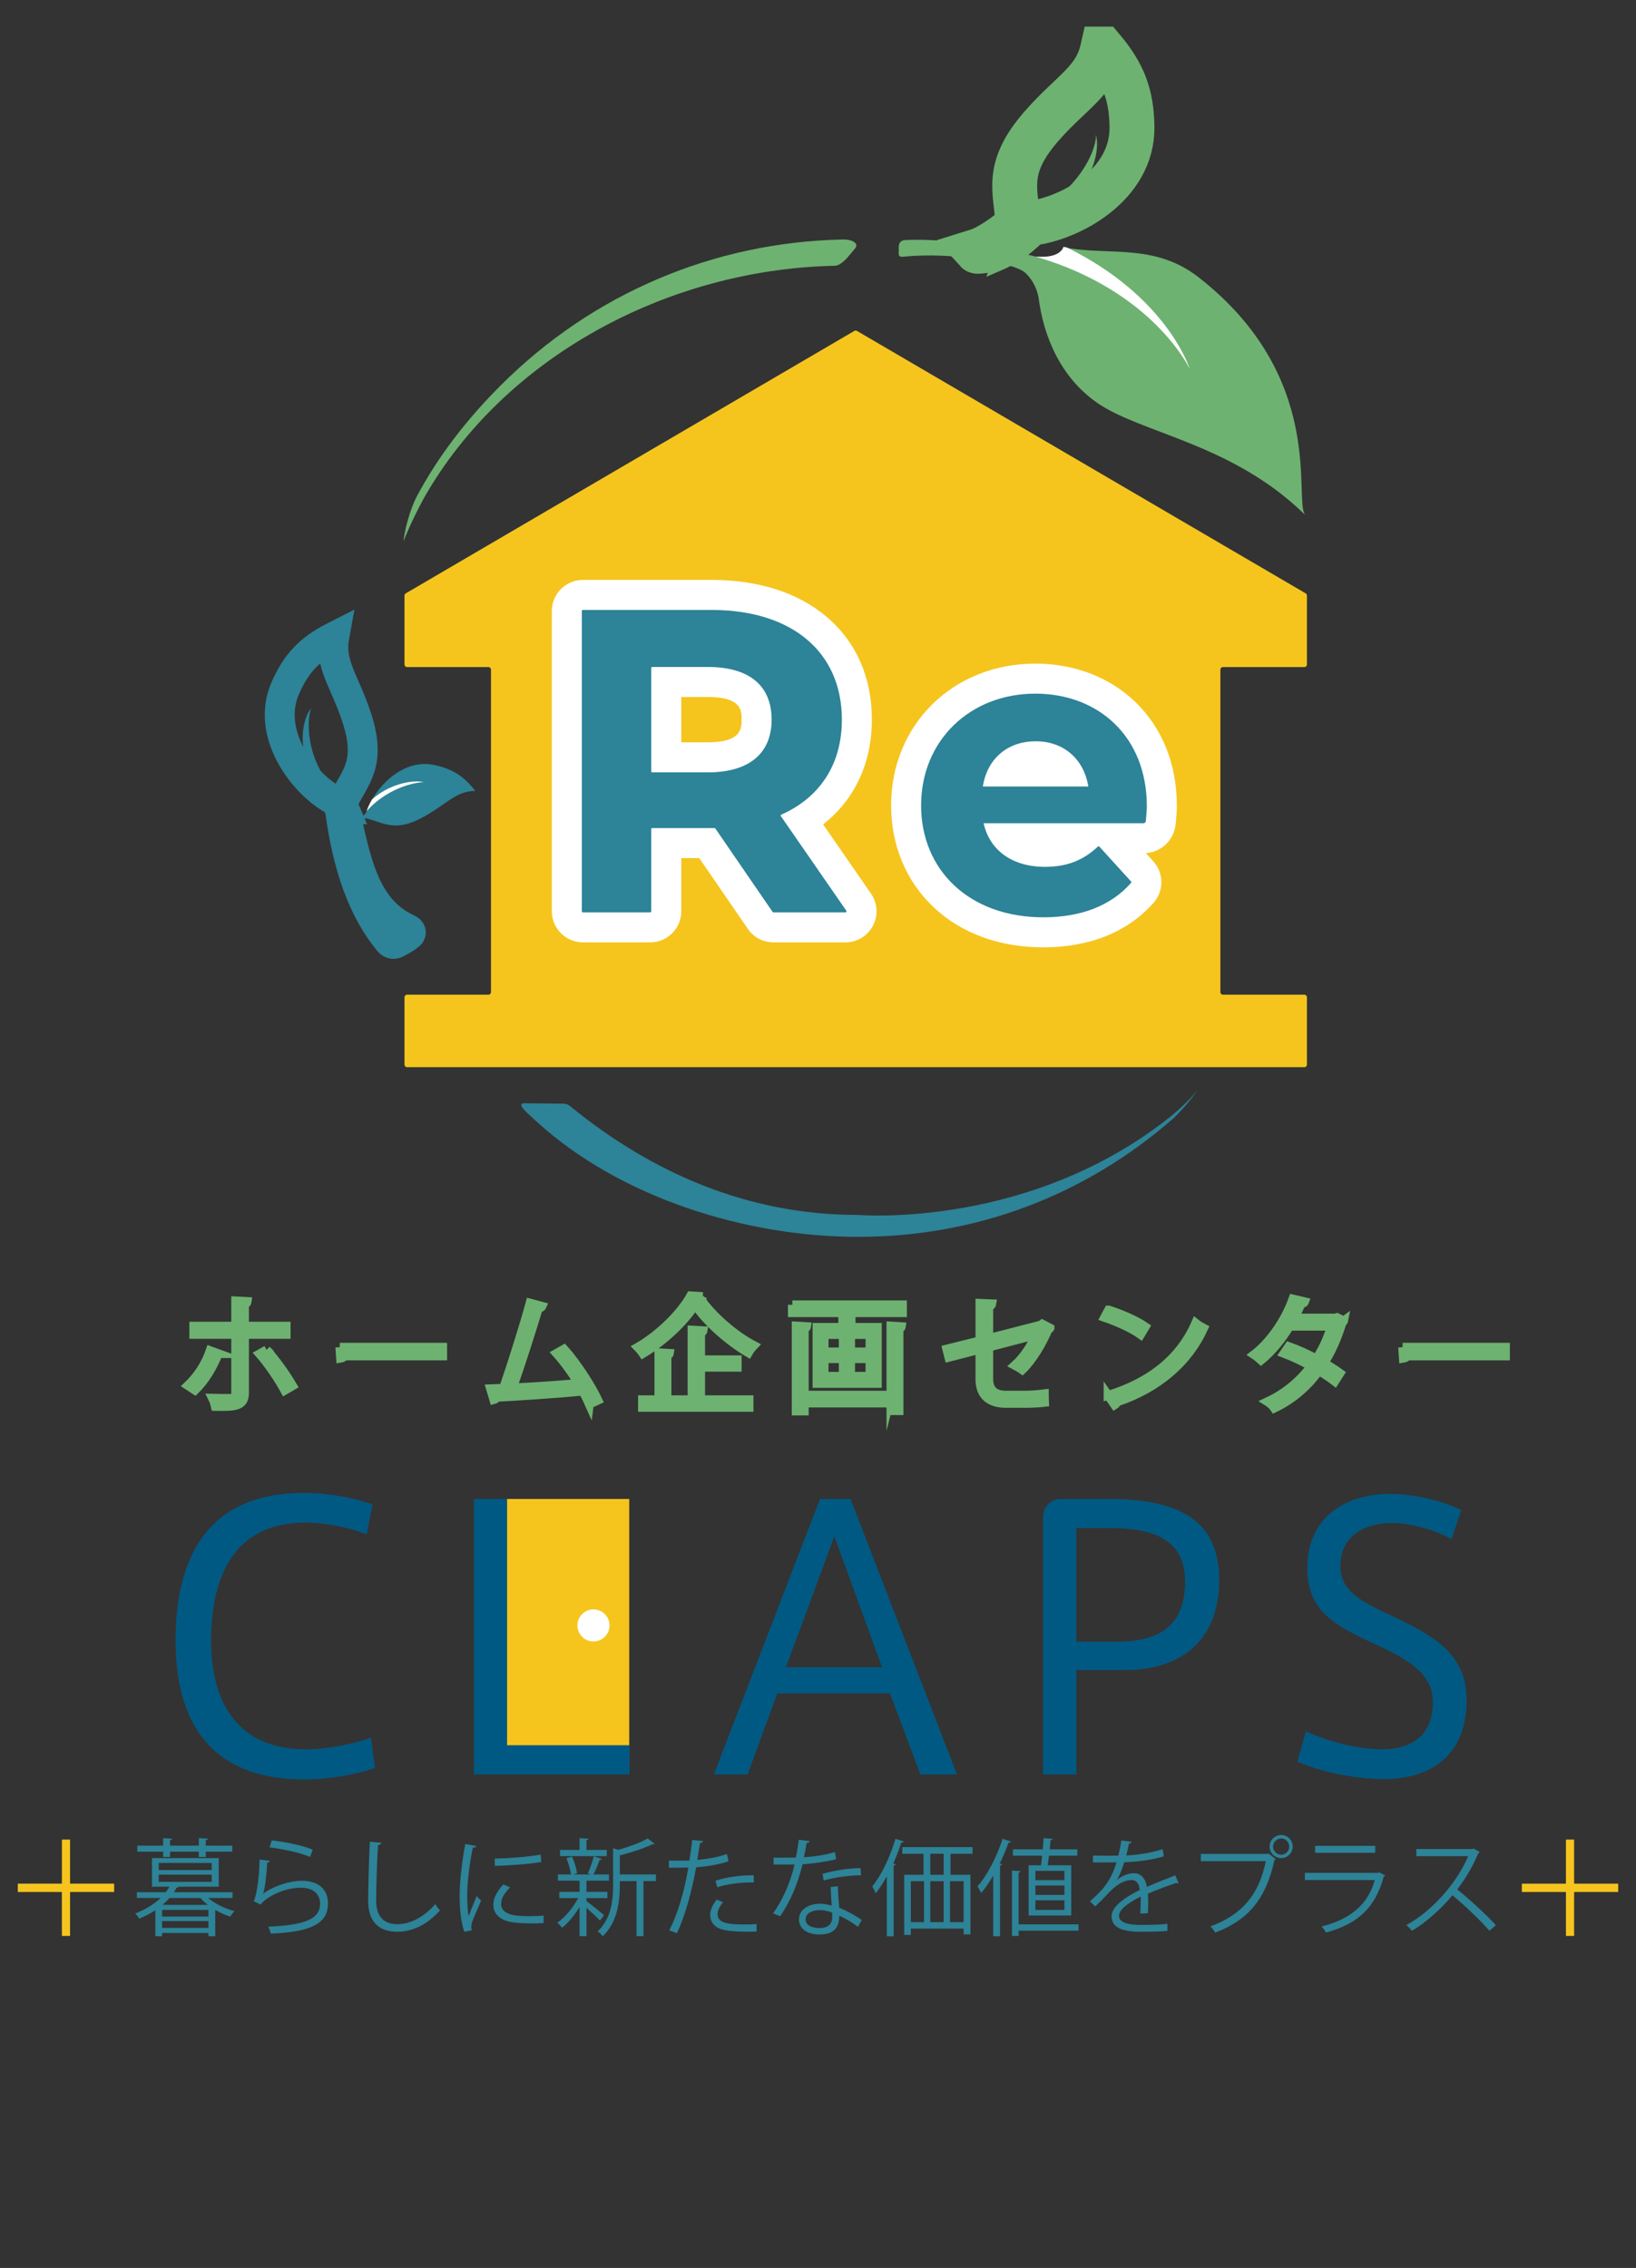 <?xml version="1.0" encoding="UTF-8"?>
<svg id="_レイヤー_2" data-name="レイヤー 2" xmlns="http://www.w3.org/2000/svg" width="65.617mm" height="90.944mm" viewBox="0 0 186 257.795">
  <rect x="0" y="0" width="186" height="257.795" fill="#333333" stroke="none"/>
  <defs>
    <style>
      .cls-1 {
        fill: #005983;
      }

      .cls-1, .cls-2, .cls-3, .cls-4, .cls-5 {
        stroke-width: 0px;
      }

      .cls-2 {
        fill: #fff;
      }

      .cls-3 {
        fill: #2d8397;
      }

      .cls-4, .cls-6 {
        fill: #6db271;
      }

      .cls-5 {
        fill: #f5c51e;
      }

      .cls-7 {
        stroke-width: 5.103px;
      }

      .cls-7, .cls-8 {
        fill: none;
      }

      .cls-7, .cls-8, .cls-6 {
        stroke-miterlimit: 10;
      }

      .cls-7, .cls-6 {
        stroke: #6db271;
      }

      .cls-8 {
        stroke: #2d8397;
        stroke-width: 3.402px;
      }
    </style>
  </defs>
  <g id="_レイヤー_1-2" data-name="レイヤー 1">
    <g id="rogo2">
      <path class="cls-4" d="M117.804,29.184c-.124-.03-7.972-2.207-14.89-1.896-.374.017-.554.173-.685.446-.076.159-.041.883-.048,1.027-.018.36.11.46.523.418,5.496-.569,12.61.675,13.852,1.821,1.074.991,1.402,2.218,1.52,2.809.54,4.325,2.455,9.077,6.701,12.005,5.029,3.467,15.375,4.61,23.609,12.723-1.348-1.725,2.509-15.599-12.111-27.016-5.065-3.955-10.359-2.408-15.312-3.413,0,0-.235,1.34-3.159,1.078"/>
      <path class="cls-2" d="M117.743,29.169c13.387,3.887,17.527,12.781,17.527,12.781,0,0-2.499-8.171-13.967-13.818-.133-.023-.267-.047-.399-.075,0,0-.258,1.365-3.194,1.102l.033.01Z"/>
      <path class="cls-7" d="M125.364,5.579c-.826,3.672-3.507,4.832-6.928,8.734-4.277,4.878-2.906,7.368-2.705,11.057-.006.385-2.946,2.651-4.655,3.182.08.087,1.589-.2,1.669-.118,2.952-1.259,4.138-3.019,4.423-3.051,4.455-.512,11.611-4.333,11.529-10.948-.045-3.645-.973-6.051-3.333-8.856Z"/>
      <path class="cls-4" d="M124.571,15.281c.274.981-1.5,6.816-8.581,9.577.802.179,2.032.33,2.518.116,5.978-2.955,6.608-8.304,6.062-9.693"/>
      <path class="cls-4" d="M48.273,56.481c8.98-15.707,27.381-25.862,46.637-26.273.637-.014,1.321-.778,1.633-1.166.211-.264.543-.622.714-.848.112-.149.141-.35.033-.503-.262-.371-.947-.478-1.464-.468-14.704.298-28.483,6.165-38.914,16.596-3.818,3.818-7.11,8.039-9.565,12.684-.317.6-1.172,2.621-1.483,5.03,1.088-2.721,2.41-5.052,2.41-5.052"/>
      <polygon class="cls-3" points="46.515 105.947 44.346 107.53 42.177 102.841 43.584 103.485 46.515 105.947"/>
      <path class="cls-8" d="M39.161,91.989c-.206-.488-.212-.571-.173-.855,1.387-2.834,3.295-4.336,1.558-9.598-1.39-4.209-3.112-6.014-2.538-9.178-2.791,1.42-4.322,3.003-5.573,5.855-2.269,5.175,2.026,10.757,5.359,12.644.278.158.647.517.872,1.255.865,6.548,2.674,11.44,5.546,14.909.222.268.527.353.815.201.564-.295,1.007-.512,1.558-.975.18-.15.211-.459-.219-.654-5.046-2.291-5.93-7.997-7.207-13.604Z"/>
      <path class="cls-3" d="M35.4,80.49c-.292.351-1.384,5.967,3.845,10.626l-2.182-1.001c-3.898-4.085-2.609-8.699-1.663-9.625"/>
      <path class="cls-3" d="M41.128,93.249c.297-.201.352-.217.546-.228,2.069.551,3.319,1.622,6.591-.227,2.618-1.479,3.593-2.863,5.773-2.897-1.312-1.67-2.567-2.481-4.63-2.936-3.742-.829-6.891,2.764-7.708,5.23-.068.206-.259.498-.72.746-.439.361-1.002.834-1.422.994-.077.166.026.451,0,.644.527-.234,1.315-1.162,1.569-1.326"/>
      <path class="cls-2" d="M42.301,90.86c-.267.459-.476.912-.616,1.334,2.728-3.022,6.255-3.342,6.503-3.264-.64-.272-3.505-.156-5.888,1.93"/>
      <path class="cls-3" d="M132.998,126.981c-15.857,12.592-34.766,11.158-35.498,11.116-.018-.001-.035-.001-.053-.001-12.326-.008-23.287-4.721-32.651-12.383-.202-.165-.453-.26-.713-.264l-4.461-.046c-1.076-.021.533,1.302,1.325,2.029,9.586,8.788,24,13.159,36.567,13.159,13.524,0,25.804-4.715,35.794-13.379.467-.389,2.565-2.643,2.721-3.264-.311.699-2.252,2.412-3.031,3.031"/>
      <path class="cls-5" d="M97.134,37.614l-51.002,29.832c-.09.053-.145.148-.145.253v7.831c0,.162.131.293.293.293h9.248c.162,0,.293.131.293.293v36.657c0,.161-.131.292-.293.292h-9.248c-.162,0-.293.132-.293.294v7.653c0,.162.131.293.293.293h102.016c.162,0,.293-.131.293-.293v-7.653c0-.162-.131-.294-.293-.294h-9.256c-.162,0-.293-.131-.293-.292v-36.657c0-.162.131-.293.293-.293h9.256c.162,0,.293-.131.293-.293v-7.831c0-.105-.055-.2-.145-.253l-51.014-29.832c-.091-.054-.204-.054-.295,0"/>
      <path class="cls-3" d="M87.935,105.41c-.601,0-1.162-.296-1.502-.79l-6.032-8.785h-4.652v7.75c0,1.007-.818,1.825-1.823,1.825h-7.655c-1.005,0-1.823-.818-1.823-1.825v-34.136c0-1.007.818-1.824,1.823-1.824h14.639c10.03,0,16.511,5.566,16.511,14.179,0,5.041-2.189,9.053-6.21,11.478l6.412,9.265c.388.561.431,1.284.115,1.887-.316.603-.935.977-1.615.977h-8.187ZM80.471,86.088c5.55,0,5.55-3.225,5.55-4.284s0-4.285-5.55-4.285h-4.723v8.569h4.723Z"/>
      <path class="cls-2" d="M80.909,69.331c9.107,0,14.805,4.764,14.805,12.473,0,5.105-2.53,8.861-6.882,10.795-.067.029-.092.113-.05.174l7.436,10.746c.054.078-.001.186-.096.186h-8.187c-.038,0-.075-.02-.097-.051l-6.505-9.475c-.021-.031-.058-.051-.096-.051h-7.079c-.065,0-.117.054-.117.119v9.338c0,.066-.053.119-.118.119h-7.655c-.065,0-.117-.053-.117-.119v-34.136c0-.065.052-.118.117-.118h14.639M74.159,87.794h6.311c4.822,0,7.257-2.259,7.257-5.99,0-3.781-2.435-5.991-7.257-5.991h-6.311c-.065,0-.117.054-.117.118v11.745c0,.065.052.118.117.118M80.909,65.919h-14.639c-1.946,0-3.53,1.584-3.53,3.53v34.136c0,1.947,1.584,3.531,3.53,3.531h7.655c1.946,0,3.53-1.584,3.53-3.531v-6.044h2.047l5.522,8.044c.659.959,1.747,1.531,2.91,1.531h8.187c1.317,0,2.515-.725,3.126-1.891.612-1.168.526-2.566-.224-3.649l-5.443-7.866c3.565-2.789,5.545-6.965,5.545-11.906,0-4.818-1.8-8.878-5.204-11.739-3.226-2.712-7.726-4.146-13.014-4.146M77.455,79.225h3.016c3.844,0,3.844,1.551,3.844,2.578,0,.965,0,2.578-3.844,2.578h-3.016v-5.156Z"/>
      <path class="cls-3" d="M118.619,105.975c-9.185,0-15.6-5.93-15.6-14.418,0-8.22,6.317-14.418,14.695-14.418,8.465,0,14.378,5.967,14.378,14.51,0,.469-.048,1.008-.096,1.528l-.026.295c-.089,1.032-.938,1.809-1.974,1.809h-3.566l3.426,3.768c.627.693.634,1.739.018,2.438-2.591,2.936-6.483,4.488-11.256,4.488M114.564,95.282c.94,1,2.395,1.545,4.235,1.545,1.864,0,3.242-.466,4.52-1.545h-8.756ZM121.296,87.694c-.755-1.106-1.987-1.727-3.538-1.727-1.605,0-2.846.61-3.598,1.727h7.135Z"/>
      <path class="cls-2" d="M117.714,78.845c7.15,0,12.671,4.864,12.671,12.804,0,.476-.067,1.124-.115,1.677-.013.142-.131.25-.274.25h-18.166c.679,3.075,3.258,4.956,6.97,4.956,2.535,0,4.371-.753,6.023-2.304.023-.02.052-.032.081-.032.031,0,.062.014.085.038l3.605,3.964c.04.045.041.113.001.158-2.263,2.564-5.632,3.912-9.978,3.912-8.418,0-13.894-5.369-13.894-12.711,0-7.389,5.566-12.712,12.989-12.712M111.74,89.4h11.993c-.498-3.12-2.806-5.14-5.974-5.14-3.213,0-5.521,1.973-6.019,5.14M117.714,75.432c-9.35,0-16.402,6.933-16.402,16.125,0,4.549,1.731,8.67,4.874,11.604,3.168,2.957,7.467,4.52,12.433,4.52,5.276,0,9.611-1.752,12.536-5.067,1.193-1.352,1.178-3.377-.036-4.713l-.84-.923c1.798-.134,3.233-1.533,3.391-3.359l.026-.292c.048-.531.101-1.134.101-1.678,0-4.758-1.622-8.848-4.689-11.828-2.915-2.83-6.961-4.389-11.395-4.389"/>
      <path class="cls-1" d="M19.96,186.408c0-8.726,3.181-16.717,14.596-16.717,2.855,0,5.791.611,7.788,1.304l-.652,3.426c-2.039-.816-4.608-1.347-7.013-1.347-8.032,0-10.682,6.117-10.682,13.415,0,6.972,2.977,12.354,10.805,12.354,2.405,0,5.626-.651,7.379-1.346l.449,3.466c-1.753.653-5.097,1.305-7.992,1.305-11.253,0-14.678-7.176-14.678-15.819v-.04Z"/>
      <rect class="cls-5" x="57.634" y="170.384" width="13.903" height="28.011"/>
      <path class="cls-2" d="M69.296,184.761c0,1.007-.816,1.823-1.824,1.823s-1.824-.816-1.824-1.823.816-1.824,1.824-1.824,1.824.817,1.824,1.824"/>
      <polygon class="cls-1" points="57.634 198.395 71.578 198.395 71.578 201.697 53.883 201.697 53.883 170.384 57.634 170.384 57.634 198.395"/>
      <path class="cls-1" d="M93.229,170.384h3.465l12.11,31.314h-4.159l-3.466-9.215h-12.802l-3.384,9.215h-3.832l12.069-31.314ZM100.283,189.507l-5.423-14.882-5.504,14.882h10.928Z"/>
      <path class="cls-1" d="M118.59,201.697v-29.284c0-1.121.908-2.029,2.028-2.029h5.393c7.582,0,12.599,2.12,12.599,9.174,0,7.299-4.73,10.275-10.764,10.275h-5.464v11.864h-3.791ZM126.866,186.611c4.077,0,7.869-1.142,7.869-6.809,0-4.647-3.302-6.116-8.562-6.116h-3.792v12.925h4.485Z"/>
      <path class="cls-1" d="M165.029,174.951c-1.59-.897-4.444-1.835-6.727-1.835-2.609,0-5.913,1.06-5.913,4.934,0,2.853,2.487,4.036,5.953,5.667,4.729,2.243,8.399,4.321,8.399,9.541,0,6.523-4.363,8.97-9.418,8.97-3.18,0-7.217-.816-9.826-1.998l.979-3.425c2.527,1.142,5.911,2.038,8.684,2.038,2.813,0,5.749-1.182,5.749-5.382,0-3.017-2.365-4.648-6.646-6.604-4.485-2.08-7.625-3.711-7.625-8.603,0-6.278,4.974-8.44,9.296-8.44,3.303,0,6.483.978,8.196,1.835l-1.101,3.303Z"/>
      <g>
        <path class="cls-5" d="M12.975,214.112v.945h-5.01v4.995h-.93v-4.995H2.025v-.945h5.01v-5.01h.93v5.01h5.01Z"/>
        <path class="cls-3" d="M26.442,215.74h-2.783c.78.659,1.943,1.224,3.01,1.499-.168.145-.384.432-.492.624-.563-.181-1.151-.444-1.703-.768v2.998h-.779v-.372h-5.265v.372h-.768v-2.962c-.528.348-1.14.672-1.835.959-.096-.191-.312-.467-.468-.588,1.235-.467,2.195-1.091,2.902-1.763h-2.699v-.659h3.287c.156-.204.3-.42.408-.624h-1.979v-3.25h7.592v3.25h-4.558c-.024.06-.096.097-.228.108-.096.168-.191.348-.312.516h6.668v.659ZM18.55,211.075v-.6h-2.938v-.684h2.938v-.852l1.02.06c-.012.084-.072.144-.24.168v.624h3.274v-.852l1.031.06c-.012.084-.072.144-.24.168v.624h3.022v.684h-3.022v.6h-.792v-.6h-3.274v.6h-.78ZM18.046,211.759v.803h6.021v-.803h-6.021ZM18.046,213.09v.815h6.021v-.815h-6.021ZM23.695,217.85v-.755h-5.265v.755h5.265ZM18.43,219.146h5.265v-.78h-5.265v.78ZM19.27,215.74c-.24.265-.503.528-.792.78h5.145c-.312-.24-.6-.504-.839-.78h-3.514Z"/>
        <path class="cls-3" d="M30.694,211.518c-.048.12-.144.18-.312.204-.096,1.774-.324,3.286-.492,3.538h.012c1.175-.875,3.01-1.475,4.414-1.475,1.847,0,2.999.947,2.975,2.626-.036,2.206-1.859,3.19-6.5,3.382-.06-.228-.168-.563-.3-.791,4.186-.18,5.865-.863,5.9-2.579.012-1.151-.792-1.847-2.194-1.847-2.219,0-4.222,1.331-4.558,1.919l-.815-.396c.24-.229.659-2.375.684-4.727l1.187.145ZM30.898,209.192c1.631.191,3.478.562,4.653,1.055l-.3.828c-1.235-.527-3.022-.876-4.605-1.092l.252-.791Z"/>
        <path class="cls-3" d="M43.354,209.456c-.024.144-.132.228-.372.264-.096,1.391-.216,4.569-.216,6.344,0,1.787.887,2.651,2.398,2.651,1.463,0,2.951-.731,4.318-2.278.12.191.396.575.54.707-1.403,1.596-3.106,2.435-4.869,2.435-2.183,0-3.298-1.259-3.298-3.526,0-1.511.108-5.229.192-6.704l1.307.108Z"/>
        <path class="cls-3" d="M54.154,209.827c-.036.133-.156.204-.396.192-.419,1.955-.635,4.102-.635,5.397,0,.898.036,1.811.156,2.374.228-.587.744-1.847.912-2.267l.503.527c-.492,1.212-.852,1.896-1.02,2.436-.06.203-.096.396-.096.562,0,.133.024.252.06.373l-.852.155c-.384-1.14-.528-2.53-.528-4.126,0-1.57.252-3.766.636-5.84l1.259.215ZM61.794,218.594c-.432.023-.875.036-1.319.036-.852,0-1.655-.048-2.23-.132-1.475-.217-2.159-1.031-2.159-1.991,0-.827.456-1.522,1.127-2.314l.78.335c-.6.625-1.02,1.2-1.02,1.884,0,1.392,2.039,1.392,3.286,1.392.504,0,1.043-.024,1.547-.061l-.012.852ZM56.241,211.266c1.547-.035,3.634-.18,5.229-.455l.072.839c-1.487.252-3.897.407-5.277.444l-.024-.828Z"/>
        <path class="cls-3" d="M66.682,216.1c.444.312,1.703,1.33,2.003,1.595l-.48.612c-.276-.312-.983-.973-1.523-1.451v3.226h-.792v-3.31c-.576.947-1.319,1.834-1.991,2.361-.132-.191-.372-.455-.54-.587.852-.563,1.787-1.69,2.375-2.794h-2.146v-.708h2.303v-1.271h-2.459v-.708h1.475c-.06-.516-.264-1.271-.516-1.847l.648-.18c.276.6.503,1.379.563,1.896l-.444.131h2.015c-.156-.06-.324-.119-.336-.119.24-.528.528-1.367.672-1.943l.911.287c-.024.072-.108.109-.24.121-.168.467-.456,1.163-.696,1.654h1.751v.708h-2.435c-.036.013-.072.024-.12.024v1.247h2.375v.708h-2.375v.348ZM68.985,210.283v.696h-5.313v-.696h2.219v-1.343l1.019.06c-.012.084-.072.144-.228.168v1.115h2.303ZM74.574,213.065v.756h-1.416v6.261h-.792v-6.261h-1.895v.443c0,1.799-.228,4.174-1.955,5.842-.096-.18-.372-.456-.564-.564,1.571-1.511,1.751-3.586,1.751-5.289v-4.174l.588.192c1.247-.36,2.591-.852,3.346-1.296l.804.612c-.036.036-.12.06-.252.036-.888.443-2.363.936-3.718,1.271v2.17h4.102Z"/>
        <path class="cls-3" d="M82.832,211.566c-1.019.36-2.375.588-3.682.685-.504,2.746-1.235,5.48-2.195,7.495l-.864-.323c.983-1.932,1.703-4.414,2.171-7.137-.24.012-1.847.023-2.207.012l-.012-.814c.192.012.444.012.72.012.108,0,1.307,0,1.619-.012.12-.768.24-1.607.312-2.34l1.235.12c-.012.132-.18.228-.348.24-.072.527-.192,1.175-.3,1.907,1.175-.108,2.363-.312,3.358-.672l.192.827ZM86.022,219.553c-.36.013-.731.024-1.104.024-1.127,0-2.195-.084-2.842-.264-.852-.239-1.343-.864-1.332-1.655.012-.527.24-1.127.744-1.738l.72.311c-.42.492-.624.96-.624,1.332,0,.947.912,1.188,3.094,1.188.444,0,.899-.012,1.343-.049v.852ZM81.345,213.773c1.235-.396,2.938-.647,4.354-.612v.816c-1.355-.036-2.927.156-4.15.539l-.204-.743Z"/>
        <path class="cls-3" d="M92.073,209.288c-.036.096-.156.191-.372.203-.083.528-.191,1.152-.3,1.619,1.176-.071,2.483-.275,3.526-.588l.132.816c-1.115.275-2.435.468-3.814.576-.576,2.303-1.367,4.174-2.542,5.9l-.804-.324c1.091-1.57,1.919-3.37,2.435-5.553h-2.387v-.779h1.427c.372,0,.756-.012,1.104-.012.144-.637.252-1.32.336-2.027l1.259.168ZM95.264,214.397c.012.971.084,1.631.156,2.459.768.299,1.763.814,2.555,1.391l-.432.768c-.659-.504-1.475-.972-2.123-1.26,0,1.199-.48,2.135-2.243,2.135-1.332,0-2.351-.6-2.339-1.727,0-1.199,1.259-1.775,2.363-1.775.432,0,.875.084,1.355.217-.048-.768-.108-1.548-.108-2.111l.816-.096ZM94.604,217.395c-.492-.191-.996-.275-1.427-.275-.72,0-1.571.287-1.583,1.031,0,.684.672,1.008,1.607,1.008.863,0,1.415-.42,1.415-1.212,0-.192,0-.372-.012-.552ZM97.89,213.161c-1.355.013-2.999.229-4.246.588l-.132-.756c1.368-.395,3.022-.646,4.33-.646l.048.814Z"/>
        <path class="cls-3" d="M100.823,213.282c-.396.707-.816,1.367-1.26,1.918-.084-.191-.275-.6-.396-.779,1.031-1.247,2.027-3.334,2.639-5.408l.947.299c-.036.084-.12.133-.276.133-.264.803-.576,1.606-.923,2.374l.276.084c-.024.084-.084.132-.228.155v8.036h-.779v-6.812ZM110.574,210.716h-2.507v2.386h2.267v6.776h-.78v-.66h-5.997v.721h-.756v-6.837h2.195v-2.386h-2.411v-.756h7.988v.756ZM103.558,213.833v4.654h1.499v-4.654h-1.499ZM107.288,213.101v-2.386h-1.523v2.386h1.523ZM107.288,213.833h-1.523v4.654h1.523v-4.654ZM109.554,218.487v-4.654h-1.547v4.654h1.547Z"/>
        <path class="cls-3" d="M112.919,220.093v-6.884c-.432.731-.888,1.402-1.367,1.967-.096-.191-.288-.576-.42-.756,1.104-1.247,2.183-3.334,2.854-5.408l.947.311c-.024.084-.12.133-.264.121-.288.803-.624,1.606-1.007,2.374l.276.084c-.012.072-.084.132-.24.155v8.036h-.78ZM122.622,218.739v.719h-6.812v.6h-.756v-7.436l.983.061c-.012.084-.072.143-.228.168v5.889h6.812ZM116.949,212.022h1.403c.048-.324.096-.695.132-1.092h-3.322v-.719h3.394c.036-.444.072-.889.096-1.271l1.031.072c-.012.084-.084.143-.24.155-.024.312-.06.671-.096,1.044h3.142v.719h-3.226c-.048.385-.096.768-.144,1.092h2.674v5.709h-4.845v-5.709ZM121.015,213.714v-1.056h-3.298v1.056h3.298ZM121.015,215.392v-1.067h-3.298v1.067h3.298ZM121.015,217.095v-1.091h-3.298v1.091h3.298Z"/>
        <path class="cls-3" d="M133.998,214.073c-.024.012-.048.023-.072.023-.072,0-.132-.035-.18-.071-.912.3-2.243.792-3.238,1.224.024.275.036.588.036.936,0,.383-.012.814-.036,1.283l-.875.047c.036-.432.06-.982.06-1.451,0-.18,0-.348-.012-.479-1.355.659-2.458,1.463-2.458,2.182,0,.696.828,1.032,2.482,1.032,1.164,0,2.243-.024,3.011-.12l.012.804c-.708.071-1.787.096-3.022.096-2.303,0-3.322-.552-3.322-1.774,0-1.057,1.391-2.075,3.19-2.975-.072-.756-.408-1.127-.887-1.127-.875,0-1.787.491-2.867,1.69-.336.372-.804.839-1.319,1.308l-.587-.588c1.199-1.056,2.327-2.062,3.022-4.426l-.671.012h-2.003v-.779c.731.012,1.583.012,2.075.012l.816-.012c.132-.552.24-1.067.324-1.715l1.175.144c-.024.12-.12.192-.3.216-.084.48-.192.9-.3,1.332.815-.013,2.566-.205,4.125-.696l.144.804c-1.499.468-3.31.636-4.498.672-.288.899-.587,1.619-.863,2.027h.012c.528-.469,1.319-.78,1.931-.78.815,0,1.331.588,1.487,1.56,1.008-.456,2.279-.947,3.238-1.32l.372.912Z"/>
        <path class="cls-3" d="M136.523,210.727h7.628l.072-.037.815.625c-.036.047-.072.084-.144.107-.972,4.51-3.058,6.859-6.729,8.252-.132-.217-.372-.528-.54-.709,3.49-1.283,5.505-3.514,6.285-7.411h-7.388v-.827ZM145.662,208.58c.72,0,1.307.588,1.307,1.319,0,.72-.587,1.308-1.307,1.308-.731,0-1.319-.588-1.319-1.308,0-.756.612-1.319,1.319-1.319ZM146.574,209.899c0-.516-.408-.924-.912-.924s-.923.408-.923.924c0,.504.419.924.923.924.528,0,.912-.443.912-.924Z"/>
        <path class="cls-3" d="M157.482,213.174c-.024.048-.084.096-.156.12-.983,3.621-2.986,5.385-6.572,6.381-.108-.217-.336-.516-.504-.696,3.262-.815,5.289-2.495,6.045-5.276h-7.939v-.816h8.299l.12-.072.708.36ZM156.355,210.606h-6.836v-.791h6.836v.791Z"/>
        <path class="cls-3" d="M168.235,210.51c-.024.061-.084.108-.156.133-.648,1.523-1.416,2.842-2.399,4.125,1.308,1.044,3.274,2.83,4.39,4.066l-.731.635c-1.056-1.223-2.986-3.046-4.21-4.029-1.055,1.283-2.878,3.034-4.617,4.029-.132-.18-.42-.479-.624-.646,3.322-1.824,5.949-5.23,7.028-7.832h-5.889v-.816h6.356l.156-.06.696.396Z"/>
        <path class="cls-5" d="M183.975,214.112v.945h-5.01v4.995h-.93v-4.995h-5.01v-.945h5.01v-5.01h.93v5.01h5.01Z"/>
      </g>
      <g>
        <path class="cls-6" d="M24.817,153.863c-.645,1.639-1.569,3.11-2.647,4.16l-.812-.532c1.009-.967,1.975-2.311,2.536-3.964l.924.336ZM27.801,151.678v6.667c0,1.569-1.232,1.555-3.319,1.526-.056-.252-.168-.645-.309-.924.322.014,1.891,0,2.045,0,.392,0,.574-.252.574-.588v-6.682h-4.763v-.939h4.763v-2.871l1.331.07c-.014.14-.112.252-.322.266v2.535h4.735v.939h-4.735ZM30.309,153.442c1.022,1.135,2.199,2.774,2.956,4.077l-.896.519c-.687-1.289-1.919-3.082-2.858-4.146l.799-.449Z"/>
        <path class="cls-6" d="M38.633,153.135h11.696v.995h-11.164c-.084.14-.266.238-.448.266l-.084-1.261Z"/>
        <path class="cls-6" d="M67.003,159.606c-.21-.477-.462-.98-.742-1.484-2.914.308-7.704.602-9.848.714-.042.14-.14.252-.266.28l-.378-1.261c.42-.015.924-.028,1.471-.056.924-2.689,2.255-6.878,3.025-9.68l1.359.364c-.056.126-.196.196-.406.196-.771,2.577-1.975,6.331-2.941,9.076,2.325-.098,5.645-.336,7.494-.504-.729-1.205-1.653-2.479-2.494-3.418l.84-.477c1.471,1.611,3.152,4.273,3.866,5.8l-.98.448Z"/>
        <path class="cls-6" d="M79.895,147.378c-.042.126-.154.182-.294.21,1.359,2.003,3.908,4.202,6.107,5.351-.224.238-.476.547-.63.826-2.241-1.316-4.763-3.529-6.051-5.477-1.148,1.85-3.488,4.104-5.925,5.561-.126-.195-.392-.518-.588-.714,2.479-1.429,4.903-3.838,6.009-5.841l1.373.084ZM79.656,155.418v3.685h5.505v.868h-12.117v-.868h1.863v-5.338l1.205.07c-.014.099-.098.168-.28.196v5.071h2.844v-7.914l1.261.069c-.014.099-.098.168-.28.196v3.109h4.16v.854h-4.16Z"/>
        <path class="cls-6" d="M90.082,148.316h12.523v.896h-5.841v1.667h2.984v6.373h-6.864v-6.373h2.928v-1.667h-5.729v-.896ZM101.288,158.584v-7.858l1.191.07c-.014.098-.084.168-.266.195v9.357h-.925v-.868h-9.847v.91h-.924v-9.665l1.19.07c-.014.098-.084.168-.266.195v7.593h9.847ZM93.696,151.692v1.975h2.171v-1.975h-2.171ZM93.696,154.437v2.003h2.171v-2.003h-2.171ZM98.907,153.667v-1.975h-2.199v1.975h2.199ZM98.907,156.44v-2.003h-2.199v2.003h2.199Z"/>
        <path class="cls-6" d="M119.376,150.964c-.042.07-.126.126-.224.168-.63,1.513-1.737,3.418-2.928,4.566-.21-.154-.574-.364-.84-.504,1.064-.953,1.933-2.354,2.396-3.475l-5.365,1.401v3.628c0,1.373.827,1.835,1.947,1.835h2.283c.574,0,1.541-.084,2.087-.154,0,.308.014.687.028.98-.561.07-1.541.112-2.073.112h-2.339c-1.765,0-2.941-.826-2.941-2.76v-3.39l-3.53.911-.238-.939,3.768-.938v-4.259l1.358.056c-.028.168-.154.252-.35.28v3.656l5.925-1.526.154-.113.882.463Z"/>
        <path class="cls-6" d="M126.035,148.905c1.457.461,3.138,1.189,4.174,1.904l-.532.883c-1.008-.715-2.661-1.457-4.09-1.947l.448-.84ZM125.979,158.612c4.973-1.541,8.278-4.328,9.959-8.209.294.238.616.42.91.574-1.751,3.838-5.168,6.822-9.917,8.404-.014.127-.098.267-.196.322l-.756-1.092Z"/>
        <path class="cls-6" d="M152.765,150.137c-.014.07-.084.125-.168.154-.518,1.736-1.219,3.333-2.059,4.636.603.351,1.289.784,1.807,1.163l-.588.924c-.504-.392-1.219-.854-1.807-1.219-1.289,1.793-2.941,3.236-5.057,4.259-.154-.238-.518-.574-.771-.729,2.045-.952,3.684-2.367,4.958-4.034-1.036-.574-2.059-1.064-3.095-1.457l.532-.784c1.022.364,2.073.841,3.151,1.415.729-1.148,1.303-2.367,1.695-3.713h-4.749c-.854,1.43-2.003,2.844-3.236,3.853-.182-.168-.561-.476-.798-.63,1.835-1.4,3.572-3.922,4.412-6.317l1.331.308c-.056.154-.196.196-.378.183-.196.462-.519,1.148-.785,1.667h4.651l.196-.057.756.379Z"/>
        <path class="cls-6" d="M159.465,153.135h11.696v.995h-11.164c-.084.14-.266.238-.448.266l-.084-1.261Z"/>
      </g>
    </g>
  </g>
</svg>